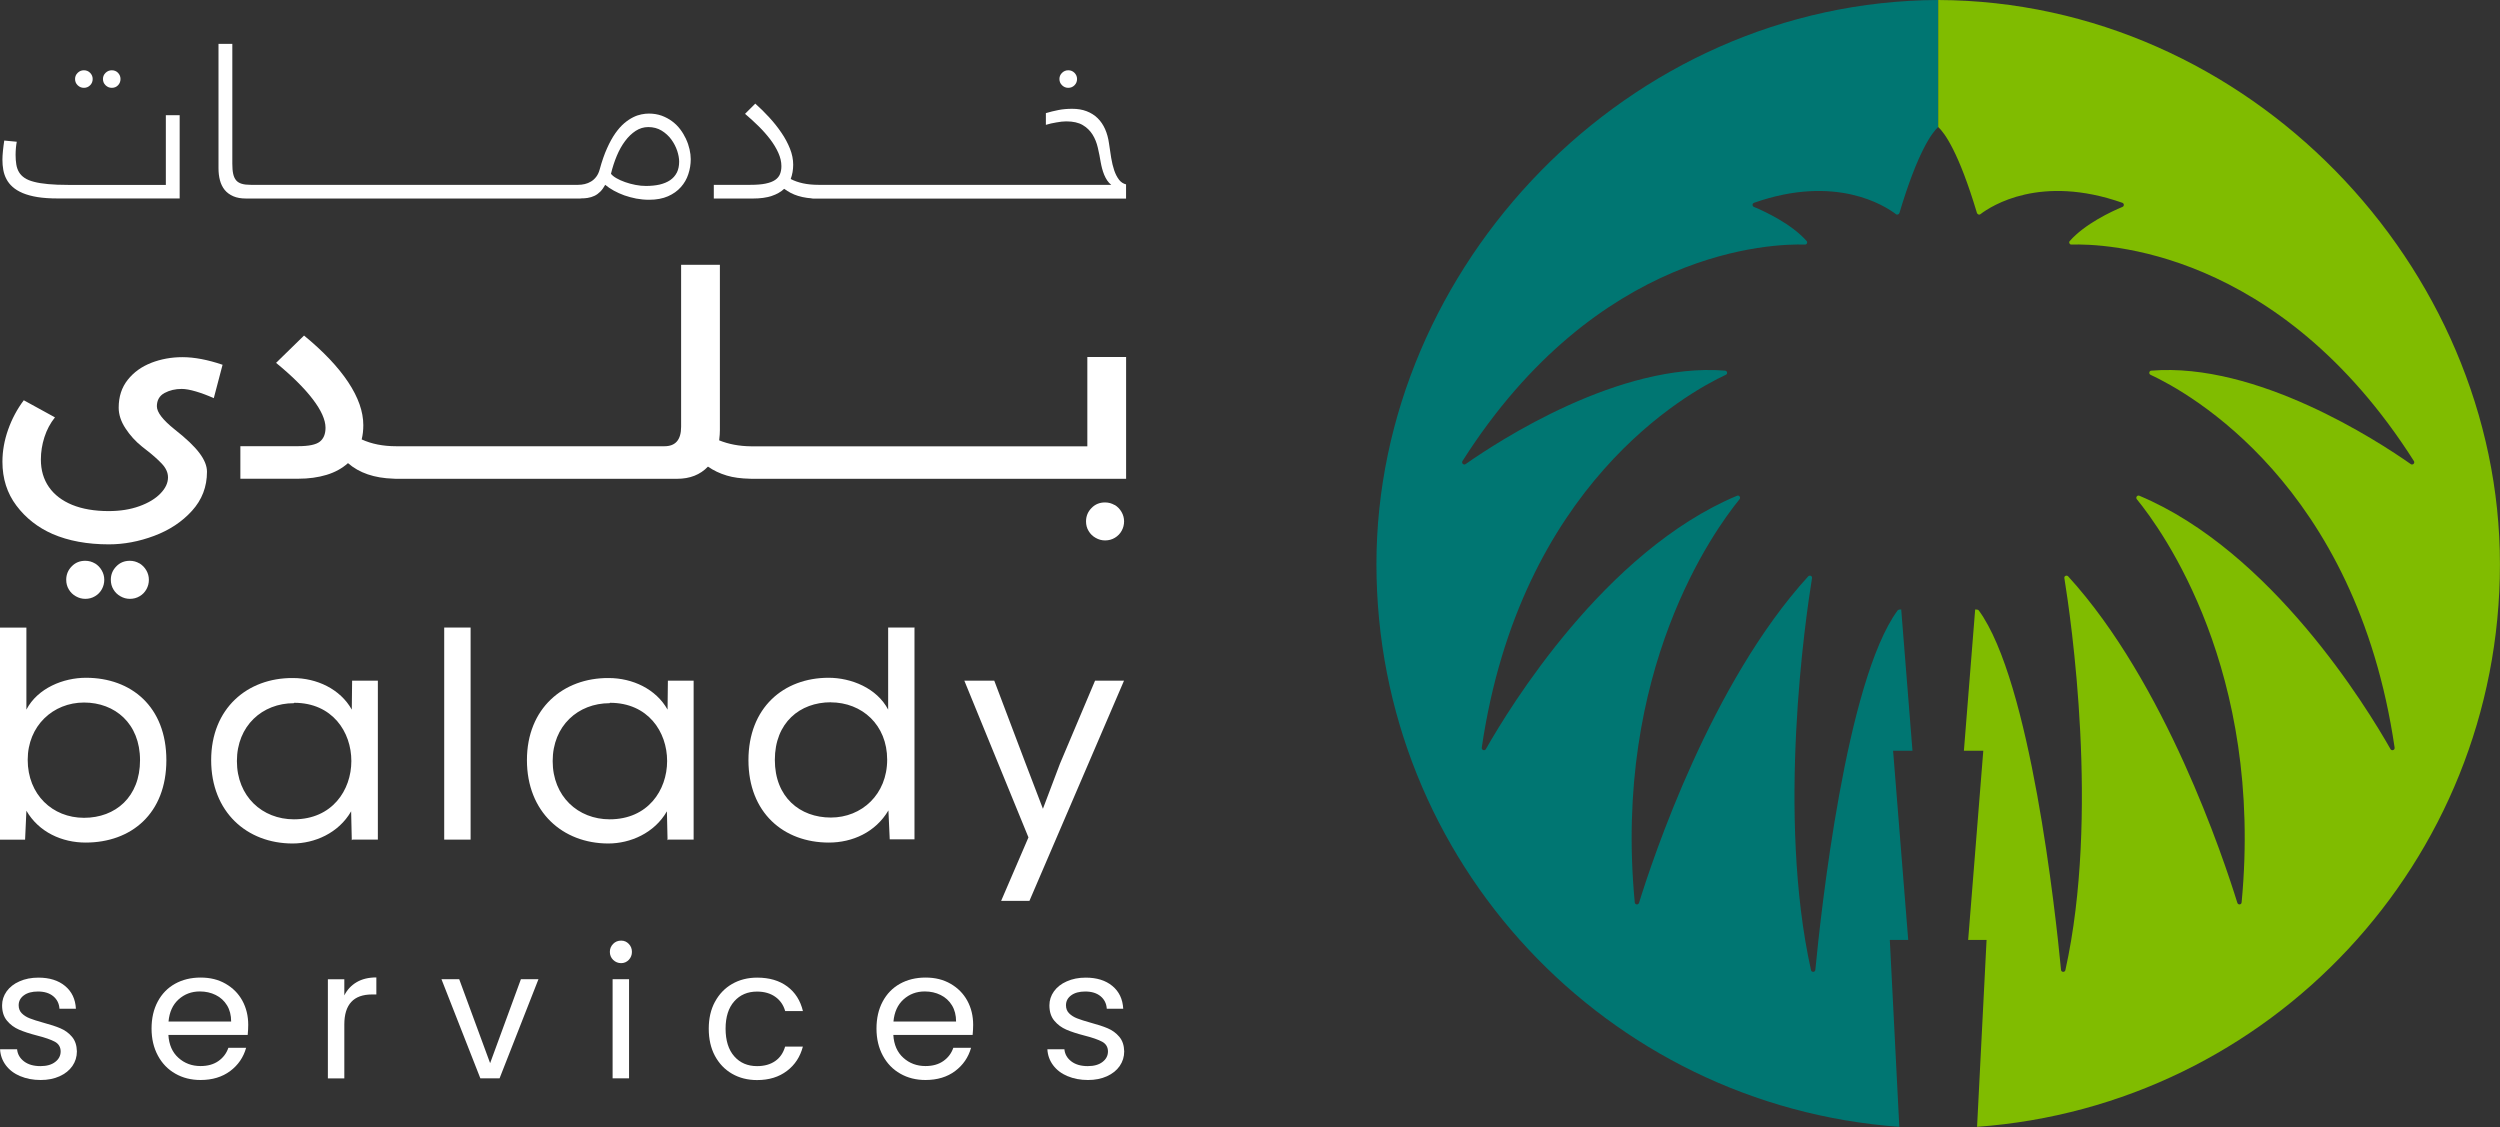 <?xml version="1.0" encoding="UTF-8"?>
<svg xmlns="http://www.w3.org/2000/svg" id="Layer_2" viewBox="0 0 381.69 172.07">
  <rect x="0" y="0" width="381.69" height="172.07" fill="#333333" stroke="none"/>
  <g id="Layer_1-2">
    <path d="m17.07,13.41c.38,0,.7-.13.95-.39.25-.26.38-.58.38-.96,0-.36-.13-.67-.38-.94-.25-.26-.57-.39-.95-.39-.36,0-.68.13-.95.39-.27.26-.4.58-.4.94,0,.38.13.7.4.96.27.26.58.39.95.39Z" fill="#fff" stroke-width="0"></path>
    <path d="m25.32,28.23h-14.93c-1.17,0-2.18-.04-3.03-.12-.84-.08-1.57-.19-2.16-.35-.6-.15-1.08-.35-1.45-.6-.37-.25-.65-.54-.85-.88-.2-.34-.34-.73-.41-1.17-.07-.44-.11-.93-.11-1.46,0-.37.02-.73.05-1.08.03-.35.08-.66.13-.93l-1.91-.18c-.08.5-.14,1.02-.2,1.55-.05.53-.08.98-.08,1.36,0,.54.04,1.06.13,1.56.09.5.25.98.48,1.41.23.44.54.84.95,1.2.4.36.91.67,1.54.94.63.26,1.38.47,2.25.61.88.14,1.91.21,3.09.21h18.62v-12.71h-2.11v10.62Z" fill="#fff" stroke-width="0"></path>
    <path d="m12.81,13.41c.37,0,.69-.13.95-.39.26-.26.39-.58.39-.96,0-.36-.13-.67-.39-.94-.26-.26-.57-.39-.95-.39s-.68.13-.95.39c-.27.26-.4.58-.4.94,0,.38.13.7.4.96.27.26.58.39.95.39Z" fill="#fff" stroke-width="0"></path>
    <path d="m104.74,21.22c-.24-.51-.53-1.01-.88-1.47-.35-.47-.77-.88-1.24-1.23-.48-.36-1.01-.64-1.6-.86-.59-.21-1.24-.32-1.96-.32-.34,0-.71.04-1.12.12-.41.08-.83.22-1.27.44-.44.22-.9.52-1.36.91-.46.39-.91.9-1.36,1.53-.44.63-.87,1.4-1.27,2.3-.41.9-.78,1.98-1.12,3.22-.12.45-.3.83-.53,1.13-.23.3-.49.54-.79.72-.3.18-.61.31-.95.39-.34.08-.68.12-1.02.12h-49.98c-.56,0-1.02-.05-1.38-.16s-.65-.28-.86-.53c-.21-.25-.36-.58-.45-.99-.09-.42-.13-.93-.13-1.55V6.7h-2.11v18.98c0,.66.07,1.27.22,1.84.15.57.39,1.06.72,1.47.33.41.77.73,1.31.97.54.24,1.19.35,1.97.35h51.02s.08-.01.12-.02c.34,0,.68-.02.99-.07.38-.06.73-.17,1.05-.32.32-.15.62-.37.89-.64.27-.27.52-.62.75-1.04.38.32.82.61,1.32.89.49.27,1.03.51,1.6.72.57.2,1.18.36,1.82.49.64.12,1.29.18,1.96.18,1.12,0,2.08-.18,2.88-.53.8-.35,1.46-.82,1.97-1.4.52-.58.9-1.24,1.14-1.98.25-.74.37-1.5.37-2.29,0-.47-.06-.97-.18-1.5-.12-.53-.3-1.06-.54-1.57Zm-1.41,5.14c-.24.47-.58.85-1.02,1.15-.44.3-.98.52-1.6.67-.63.14-1.32.21-2.09.21-.5,0-1.04-.05-1.6-.16s-1.09-.25-1.59-.43c-.51-.18-.95-.38-1.33-.6-.38-.22-.66-.45-.82-.67.23-.96.53-1.88.89-2.74.36-.86.78-1.61,1.27-2.26.48-.65,1.02-1.16,1.61-1.55.59-.38,1.23-.58,1.92-.58.77,0,1.45.18,2.04.54.59.36,1.08.81,1.48,1.35.39.54.69,1.11.9,1.73.2.61.3,1.17.3,1.66,0,.65-.12,1.2-.35,1.67Z" fill="#fff" stroke-width="0"></path>
    <path d="m163.1,13.41c.37,0,.69-.13.95-.39.26-.26.39-.58.39-.96,0-.36-.13-.67-.39-.94-.26-.26-.57-.39-.95-.39s-.68.13-.95.39c-.27.26-.4.58-.4.94,0,.38.13.7.4.96.27.26.58.39.95.39Z" fill="#fff" stroke-width="0"></path>
    <path d="m170.83,27.41c-.29-.38-.53-.85-.72-1.41-.19-.56-.34-1.2-.46-1.9-.12-.7-.23-1.43-.33-2.19-.11-.81-.31-1.54-.6-2.2-.29-.65-.67-1.21-1.14-1.67s-1.03-.81-1.68-1.06c-.65-.25-1.38-.37-2.2-.37-.76,0-1.46.06-2.11.19-.65.13-1.28.28-1.91.47v1.79c.24-.08.5-.14.78-.21.28-.06.56-.12.83-.16.27-.05.54-.09.8-.12.26-.03.49-.04.7-.04,1.04,0,1.88.19,2.51.56.63.37,1.13.86,1.5,1.45.37.59.64,1.26.81,2.01.18.75.32,1.49.44,2.22.05.31.13.62.21.95.09.33.19.65.32.96.13.31.28.6.46.87.18.27.39.49.62.67h-44.68c-.89,0-1.68-.08-2.38-.23-.7-.15-1.32-.37-1.88-.66.25-.67.38-1.4.38-2.19s-.16-1.61-.49-2.44c-.33-.83-.76-1.64-1.31-2.44-.54-.8-1.16-1.58-1.85-2.33-.69-.75-1.4-1.46-2.14-2.11l-1.56,1.56c.7.59,1.39,1.22,2.06,1.88.67.66,1.26,1.33,1.78,2.01.52.69.93,1.37,1.24,2.06.31.69.47,1.37.47,2.04,0,.45-.07.85-.21,1.2-.14.35-.38.65-.74.9-.36.25-.84.43-1.46.56-.61.13-1.4.19-2.37.19h-5.54v2.09h5.97c1.13,0,2.08-.13,2.86-.39.78-.26,1.41-.62,1.91-1.09.33.23.66.44,1,.62.34.18.71.33,1.13.46.41.13.87.23,1.37.3.18.03.39.04.59.06.11.03.23.05.4.05h47.71v-2.17c-.44-.11-.8-.35-1.09-.73Z" fill="#fff" stroke-width="0"></path>
    <path d="m23.12,55.39c-1.49.57-2.7,1.44-3.62,2.6-.92,1.16-1.38,2.57-1.38,4.25,0,1.04.34,2.1,1.03,3.15.69,1.06,1.53,1.99,2.53,2.79l.52.41c1.04.8,1.88,1.54,2.51,2.21.63.67.94,1.37.94,2.08,0,.85-.38,1.67-1.15,2.46-.76.79-1.83,1.44-3.21,1.94-1.38.5-2.94.75-4.7.75-2.16,0-4.02-.32-5.57-.95-1.55-.64-2.73-1.54-3.55-2.72-.82-1.18-1.23-2.58-1.23-4.2,0-1.15.18-2.29.54-3.41.36-1.13.9-2.14,1.61-3.03l-4.76-2.61c-1.01,1.35-1.81,2.84-2.39,4.48-.58,1.64-.87,3.28-.87,4.91,0,2.57.71,4.8,2.13,6.69,1.42,1.89,3.26,3.34,5.51,4.33,2.44,1.06,5.31,1.59,8.62,1.59,2.28,0,4.59-.43,6.91-1.3,2.32-.87,4.25-2.14,5.77-3.82,1.53-1.68,2.29-3.67,2.29-5.97,0-.88-.38-1.83-1.15-2.85-.76-1.02-2.03-2.23-3.8-3.62-1.8-1.44-2.7-2.61-2.7-3.52s.39-1.61,1.17-2.03c.78-.42,1.65-.62,2.62-.62.57,0,1.3.13,2.18.39.88.26,1.78.6,2.72,1.02l1.34-5.1c-2.27-.77-4.31-1.16-6.13-1.16-1.68,0-3.26.29-4.75.86Z" fill="#fff" stroke-width="0"></path>
    <path d="m21.29,86.02c-.44-.26-.93-.4-1.47-.4-.82,0-1.51.28-2.06.85-.56.57-.84,1.25-.84,2.05,0,.54.13,1.04.4,1.48.26.44.62.79,1.07,1.04.45.26.93.39,1.44.39.54,0,1.04-.13,1.49-.4.45-.26.79-.62,1.04-1.07.25-.45.37-.93.37-1.44s-.13-.99-.39-1.44c-.26-.45-.61-.8-1.04-1.07Z" fill="#fff" stroke-width="0"></path>
    <path d="m14.49,86.02c-.44-.26-.93-.4-1.48-.4-.82,0-1.51.28-2.06.85-.56.57-.84,1.25-.84,2.05,0,.54.13,1.04.4,1.48.26.44.62.79,1.07,1.04.45.26.93.39,1.44.39.55,0,1.04-.13,1.49-.4.45-.26.79-.62,1.04-1.07s.37-.93.37-1.44-.13-.99-.39-1.44c-.26-.45-.6-.8-1.04-1.07Z" fill="#fff" stroke-width="0"></path>
    <path d="m170.18,77.11c-.44-.26-.93-.4-1.47-.4-.82,0-1.51.28-2.06.85-.56.57-.84,1.25-.84,2.05,0,.54.13,1.04.4,1.47.26.44.62.79,1.07,1.04.45.26.93.39,1.44.39.54,0,1.04-.13,1.49-.4s.79-.62,1.04-1.07c.25-.45.37-.93.37-1.44s-.13-.99-.39-1.44c-.26-.45-.61-.8-1.04-1.07Z" fill="#fff" stroke-width="0"></path>
    <path d="m166.01,54.5v13.64h-51.38c-1.77-.02-3.38-.32-4.83-.91.08-.64.11-1.16.11-1.57v-25.23h-5.92v24.73c0,1.98-.85,2.97-2.54,2.97h-40.97c-2,0-3.75-.35-5.26-1.04.17-.68.25-1.41.25-2.18,0-2.06-.77-4.25-2.31-6.57-1.54-2.32-3.79-4.69-6.74-7.11l-4.27,4.17c2.4,1.97,4.27,3.81,5.58,5.52s1.97,3.18,1.97,4.39c0,.95-.29,1.66-.87,2.12-.58.46-1.68.69-3.3.69h-8.83v4.97h8.83c1.6,0,3.05-.2,4.33-.59,1.29-.39,2.37-.99,3.27-1.79,1.72,1.5,4.03,2.28,6.91,2.37.12.01.25.02.39.02h42.94c1.97,0,3.54-.62,4.72-1.86.85.59,1.81,1.05,2.89,1.37.99.3,2.17.45,3.52.48.08,0,.15.01.24.01h57.19v-18.6h-5.92Z" fill="#fff" stroke-width="0"></path>
    <path d="m295.91,0v19.39c-.97.9-3.13,3.83-5.91,13.12-.07.22-.34.34-.53.19-1.7-1.29-9.18-6.13-21.67-1.74-.29.1-.31.51-.02.63,1.72.71,5.77,2.62,8.05,5.21.19.2.02.56-.27.54-4.77-.15-31.61.53-52.28,33.06-.19.32.19.66.48.46,5.12-3.59,23.51-15.58,39.62-14.27.34.02.42.49.12.63-5.79,2.69-31.39,16.77-37.27,56.93-.05.37.44.54.63.22,3.61-6.37,18.18-30.22,38.34-38.68.32-.14.61.25.39.53-3.92,4.8-19.36,26.18-16,61.56.03.36.53.42.65.07,2.11-6.81,11.01-33.61,25.83-49.85.24-.25.65-.05.58.27-.99,6.13-5.4,36.23-.15,59.86.09.36.63.32.66-.05.85-8.87,4.68-44.09,12.55-54.87.07-.09.17-.14.27-.14,0,0,.1,0,.29-.02l1.72,21.57h-2.96l2.31,28.89h-2.81l1.45,28.53c-44.64-3.23-79.83-40.47-79.83-85.91S248.49.2,295.91,0" fill="#007672" stroke-width="0"></path>
    <path d="m295.92,0v19.39c.97.9,3.13,3.83,5.91,13.12.07.22.34.34.53.19,1.7-1.29,9.18-6.13,21.67-1.74.29.1.31.51.02.63-1.72.71-5.77,2.62-8.05,5.21-.19.2-.02.56.27.54,4.77-.15,31.61.53,52.28,33.06.19.32-.19.66-.48.46-5.12-3.59-23.51-15.58-39.62-14.27-.34.02-.42.49-.12.63,5.79,2.69,31.39,16.77,37.27,56.93.05.37-.44.54-.63.22-3.61-6.37-18.18-30.22-38.34-38.68-.32-.14-.61.25-.39.53,3.92,4.8,19.36,26.18,16,61.56-.03.36-.53.42-.65.07-2.11-6.81-11.01-33.61-25.83-49.85-.24-.25-.65-.05-.58.27.99,6.13,5.4,36.23.15,59.86-.09.36-.63.32-.66-.05-.85-8.87-4.68-44.09-12.55-54.87-.07-.09-.17-.14-.27-.14,0,0-.1,0-.29-.02l-1.72,21.57h2.96l-2.31,28.89h2.81l-1.45,28.53c44.64-3.23,79.83-40.47,79.83-85.91S343.34.2,295.92,0" fill="#80bc00" stroke-width="0"></path>
    <path d="m3.07,164.3c-.92-.39-1.65-.95-2.18-1.66-.53-.71-.83-1.52-.88-2.44h2.6c.07.76.43,1.37,1.06,1.85.63.48,1.47.72,2.5.72.96,0,1.71-.21,2.26-.64.55-.42.83-.96.83-1.6s-.29-1.16-.88-1.48c-.59-.32-1.5-.64-2.73-.95-1.12-.29-2.04-.59-2.75-.9s-1.32-.75-1.82-1.35c-.51-.6-.76-1.39-.76-2.36,0-.77.23-1.48.69-2.13.46-.64,1.11-1.16,1.96-1.53.85-.38,1.81-.57,2.9-.57,1.68,0,3.03.42,4.06,1.27,1.03.85,1.58,2.01,1.66,3.48h-2.51c-.05-.79-.37-1.43-.95-1.91-.58-.48-1.36-.72-2.33-.72-.9,0-1.62.19-2.15.58s-.8.89-.8,1.52c0,.5.16.91.48,1.23s.73.58,1.22.77,1.16.41,2.03.65c1.09.29,1.97.58,2.65.87.68.29,1.27.71,1.75,1.28.49.57.74,1.32.76,2.24,0,.83-.23,1.57-.69,2.24-.46.66-1.11,1.18-1.95,1.56-.84.38-1.8.57-2.89.57-1.16,0-2.2-.2-3.12-.59Z" fill="#fff" stroke-width="0"></path>
    <path d="m37.81,158.01h-12.1c.09,1.49.6,2.66,1.53,3.49.93.84,2.06,1.26,3.38,1.26,1.09,0,1.99-.25,2.72-.76.73-.51,1.24-1.18,1.53-2.03h2.71c-.41,1.46-1.22,2.64-2.43,3.55-1.22.91-2.73,1.37-4.53,1.37-1.44,0-2.72-.32-3.85-.97-1.13-.64-2.02-1.56-2.66-2.75-.64-1.19-.97-2.56-.97-4.13s.31-2.94.94-4.12c.63-1.18,1.51-2.09,2.64-2.72,1.13-.63,2.43-.95,3.91-.95s2.71.31,3.81.94c1.1.63,1.96,1.49,2.56,2.58.6,1.1.9,2.33.9,3.71,0,.48-.03.98-.08,1.52Zm-3.15-4.52c-.42-.69-1-1.22-1.73-1.58-.73-.36-1.53-.54-2.42-.54-1.27,0-2.35.41-3.25,1.22-.89.81-1.4,1.93-1.53,3.37h9.56c0-.96-.21-1.78-.63-2.47Z" fill="#fff" stroke-width="0"></path>
    <path d="m54.46,149.95c.82-.48,1.82-.72,3-.72v2.6h-.66c-2.82,0-4.23,1.53-4.23,4.59v8.23h-2.51v-15.14h2.51v2.46c.44-.87,1.07-1.54,1.89-2.02Z" fill="#fff" stroke-width="0"></path>
    <path d="m74.83,162.32l4.7-12.82h2.68l-5.94,15.14h-2.93l-5.94-15.14h2.71l4.72,12.82Z" fill="#fff" stroke-width="0"></path>
    <path d="m93.61,146.55c-.33-.33-.5-.74-.5-1.22s.17-.88.5-1.22.74-.5,1.22-.5.85.17,1.17.5.48.74.48,1.22-.16.88-.48,1.22c-.32.33-.71.5-1.17.5s-.88-.17-1.22-.5Zm2.43,2.95v15.14h-2.51v-15.14h2.51Z" fill="#fff" stroke-width="0"></path>
    <path d="m109.16,152.95c.63-1.17,1.5-2.08,2.61-2.72,1.11-.64,2.39-.97,3.83-.97,1.86,0,3.39.45,4.6,1.35,1.21.9,2,2.15,2.39,3.76h-2.71c-.26-.92-.76-1.65-1.51-2.18-.75-.53-1.67-.8-2.78-.8-1.44,0-2.6.49-3.48,1.48-.88.98-1.33,2.38-1.33,4.18s.44,3.23,1.33,4.23c.88,1,2.04,1.49,3.48,1.49,1.1,0,2.03-.26,2.76-.77.74-.51,1.24-1.25,1.52-2.21h2.71c-.41,1.55-1.21,2.79-2.43,3.71-1.22.93-2.73,1.4-4.56,1.4-1.44,0-2.71-.32-3.83-.97-1.11-.64-1.98-1.56-2.61-2.73-.63-1.18-.94-2.56-.94-4.14s.31-2.93.94-4.1Z" fill="#fff" stroke-width="0"></path>
    <path d="m148.49,158.01h-12.1c.09,1.49.6,2.66,1.53,3.49.93.84,2.06,1.26,3.38,1.26,1.09,0,1.99-.25,2.72-.76.73-.51,1.24-1.18,1.53-2.03h2.71c-.41,1.46-1.22,2.64-2.43,3.55s-2.73,1.37-4.53,1.37c-1.44,0-2.72-.32-3.85-.97-1.13-.64-2.02-1.56-2.66-2.75-.64-1.19-.97-2.56-.97-4.13s.31-2.94.94-4.12c.63-1.18,1.51-2.09,2.64-2.72,1.13-.63,2.43-.95,3.91-.95s2.71.31,3.81.94c1.1.63,1.96,1.49,2.56,2.58.6,1.1.9,2.33.9,3.71,0,.48-.03.98-.08,1.52Zm-3.15-4.52c-.42-.69-1-1.22-1.73-1.58-.73-.36-1.53-.54-2.42-.54-1.27,0-2.35.41-3.25,1.22-.89.81-1.4,1.93-1.53,3.37h9.56c0-.96-.21-1.78-.63-2.47Z" fill="#fff" stroke-width="0"></path>
    <path d="m162.97,164.3c-.92-.39-1.65-.95-2.18-1.66-.53-.71-.83-1.52-.88-2.44h2.6c.07.76.43,1.37,1.06,1.85.63.48,1.47.72,2.5.72.96,0,1.71-.21,2.26-.64.55-.42.83-.96.83-1.6s-.29-1.16-.88-1.48c-.59-.32-1.5-.64-2.73-.95-1.12-.29-2.04-.59-2.75-.9s-1.32-.75-1.82-1.35c-.51-.6-.76-1.39-.76-2.36,0-.77.23-1.48.69-2.13.46-.64,1.11-1.16,1.96-1.53.85-.38,1.81-.57,2.9-.57,1.68,0,3.03.42,4.06,1.27,1.03.85,1.58,2.01,1.66,3.48h-2.51c-.05-.79-.37-1.43-.95-1.91-.58-.48-1.36-.72-2.33-.72-.9,0-1.62.19-2.15.58s-.8.89-.8,1.52c0,.5.16.91.48,1.23s.73.58,1.22.77,1.16.41,2.03.65c1.09.29,1.97.58,2.65.87.68.29,1.27.71,1.75,1.28.49.57.74,1.32.76,2.24,0,.83-.23,1.57-.69,2.24-.46.66-1.11,1.18-1.95,1.56-.84.38-1.8.57-2.89.57-1.16,0-2.2-.2-3.12-.59Z" fill="#fff" stroke-width="0"></path>
    <path d="m4.03,108.34c1.72-3.29,5.65-4.86,9.09-4.86,6.93,0,12.28,4.42,12.28,12.58s-5.36,12.58-12.33,12.58c-3.59,0-7.13-1.57-9.04-4.86l-.2,4.42H0v-32.38h4.03v12.53Zm.2,7.67c0,5.31,3.78,8.85,8.6,8.85s8.55-3.2,8.55-8.8-3.83-8.8-8.55-8.8-8.6,3.54-8.6,8.75" fill="#fff" stroke-width="0"></path>
    <path d="m53.71,128.29l-.1-4.42c-1.92,3.34-5.6,4.91-8.94,4.91-6.98,0-12.43-4.82-12.43-12.73s5.55-12.58,12.48-12.53c3.64,0,7.22,1.67,8.99,4.82l.05-4.42h3.93v24.27h-3.88l-.1.1Zm-8.84-20.93c-4.82,0-8.7,3.44-8.7,8.84s3.88,8.89,8.7,8.89c11.69,0,11.69-17.79.05-17.79l-.05.05Z" fill="#fff" stroke-width="0"></path>
    <rect x="67.82" y="95.81" width="4.03" height="32.38" fill="#fff" stroke-width="0"></rect>
    <path d="m101.92,128.29l-.1-4.42c-1.92,3.34-5.6,4.91-8.94,4.91-6.98,0-12.43-4.82-12.43-12.73s5.55-12.58,12.48-12.53c3.64,0,7.22,1.67,8.99,4.82l.05-4.42h3.93v24.27h-3.88l-.1.1Zm-8.84-20.93c-4.82,0-8.7,3.44-8.7,8.84s3.88,8.89,8.7,8.89c11.69,0,11.69-17.79.05-17.79l-.05.05Z" fill="#fff" stroke-width="0"></path>
    <path d="m139.62,95.77v32.38h-3.78l-.2-4.42c-1.97,3.34-5.5,4.91-9.09,4.91-6.93,0-12.28-4.57-12.28-12.58s5.36-12.58,12.24-12.58c3.44,0,7.37,1.57,9.09,4.86v-12.53h3.98l.05-.05Zm-12.77,11.45c-4.72,0-8.55,3.1-8.55,8.8s3.83,8.8,8.55,8.8,8.6-3.54,8.6-8.84-3.83-8.75-8.65-8.75h.05Z" fill="#fff" stroke-width="0"></path>
    <polygon points="167.19 103.92 161.83 116.6 159.23 123.48 156.58 116.55 151.8 103.92 147.23 103.92 157.02 127.85 152.85 137.54 157.17 137.54 171.61 103.92 167.19 103.92" fill="#fff" stroke-width="0"></polygon>
  </g>
</svg>
